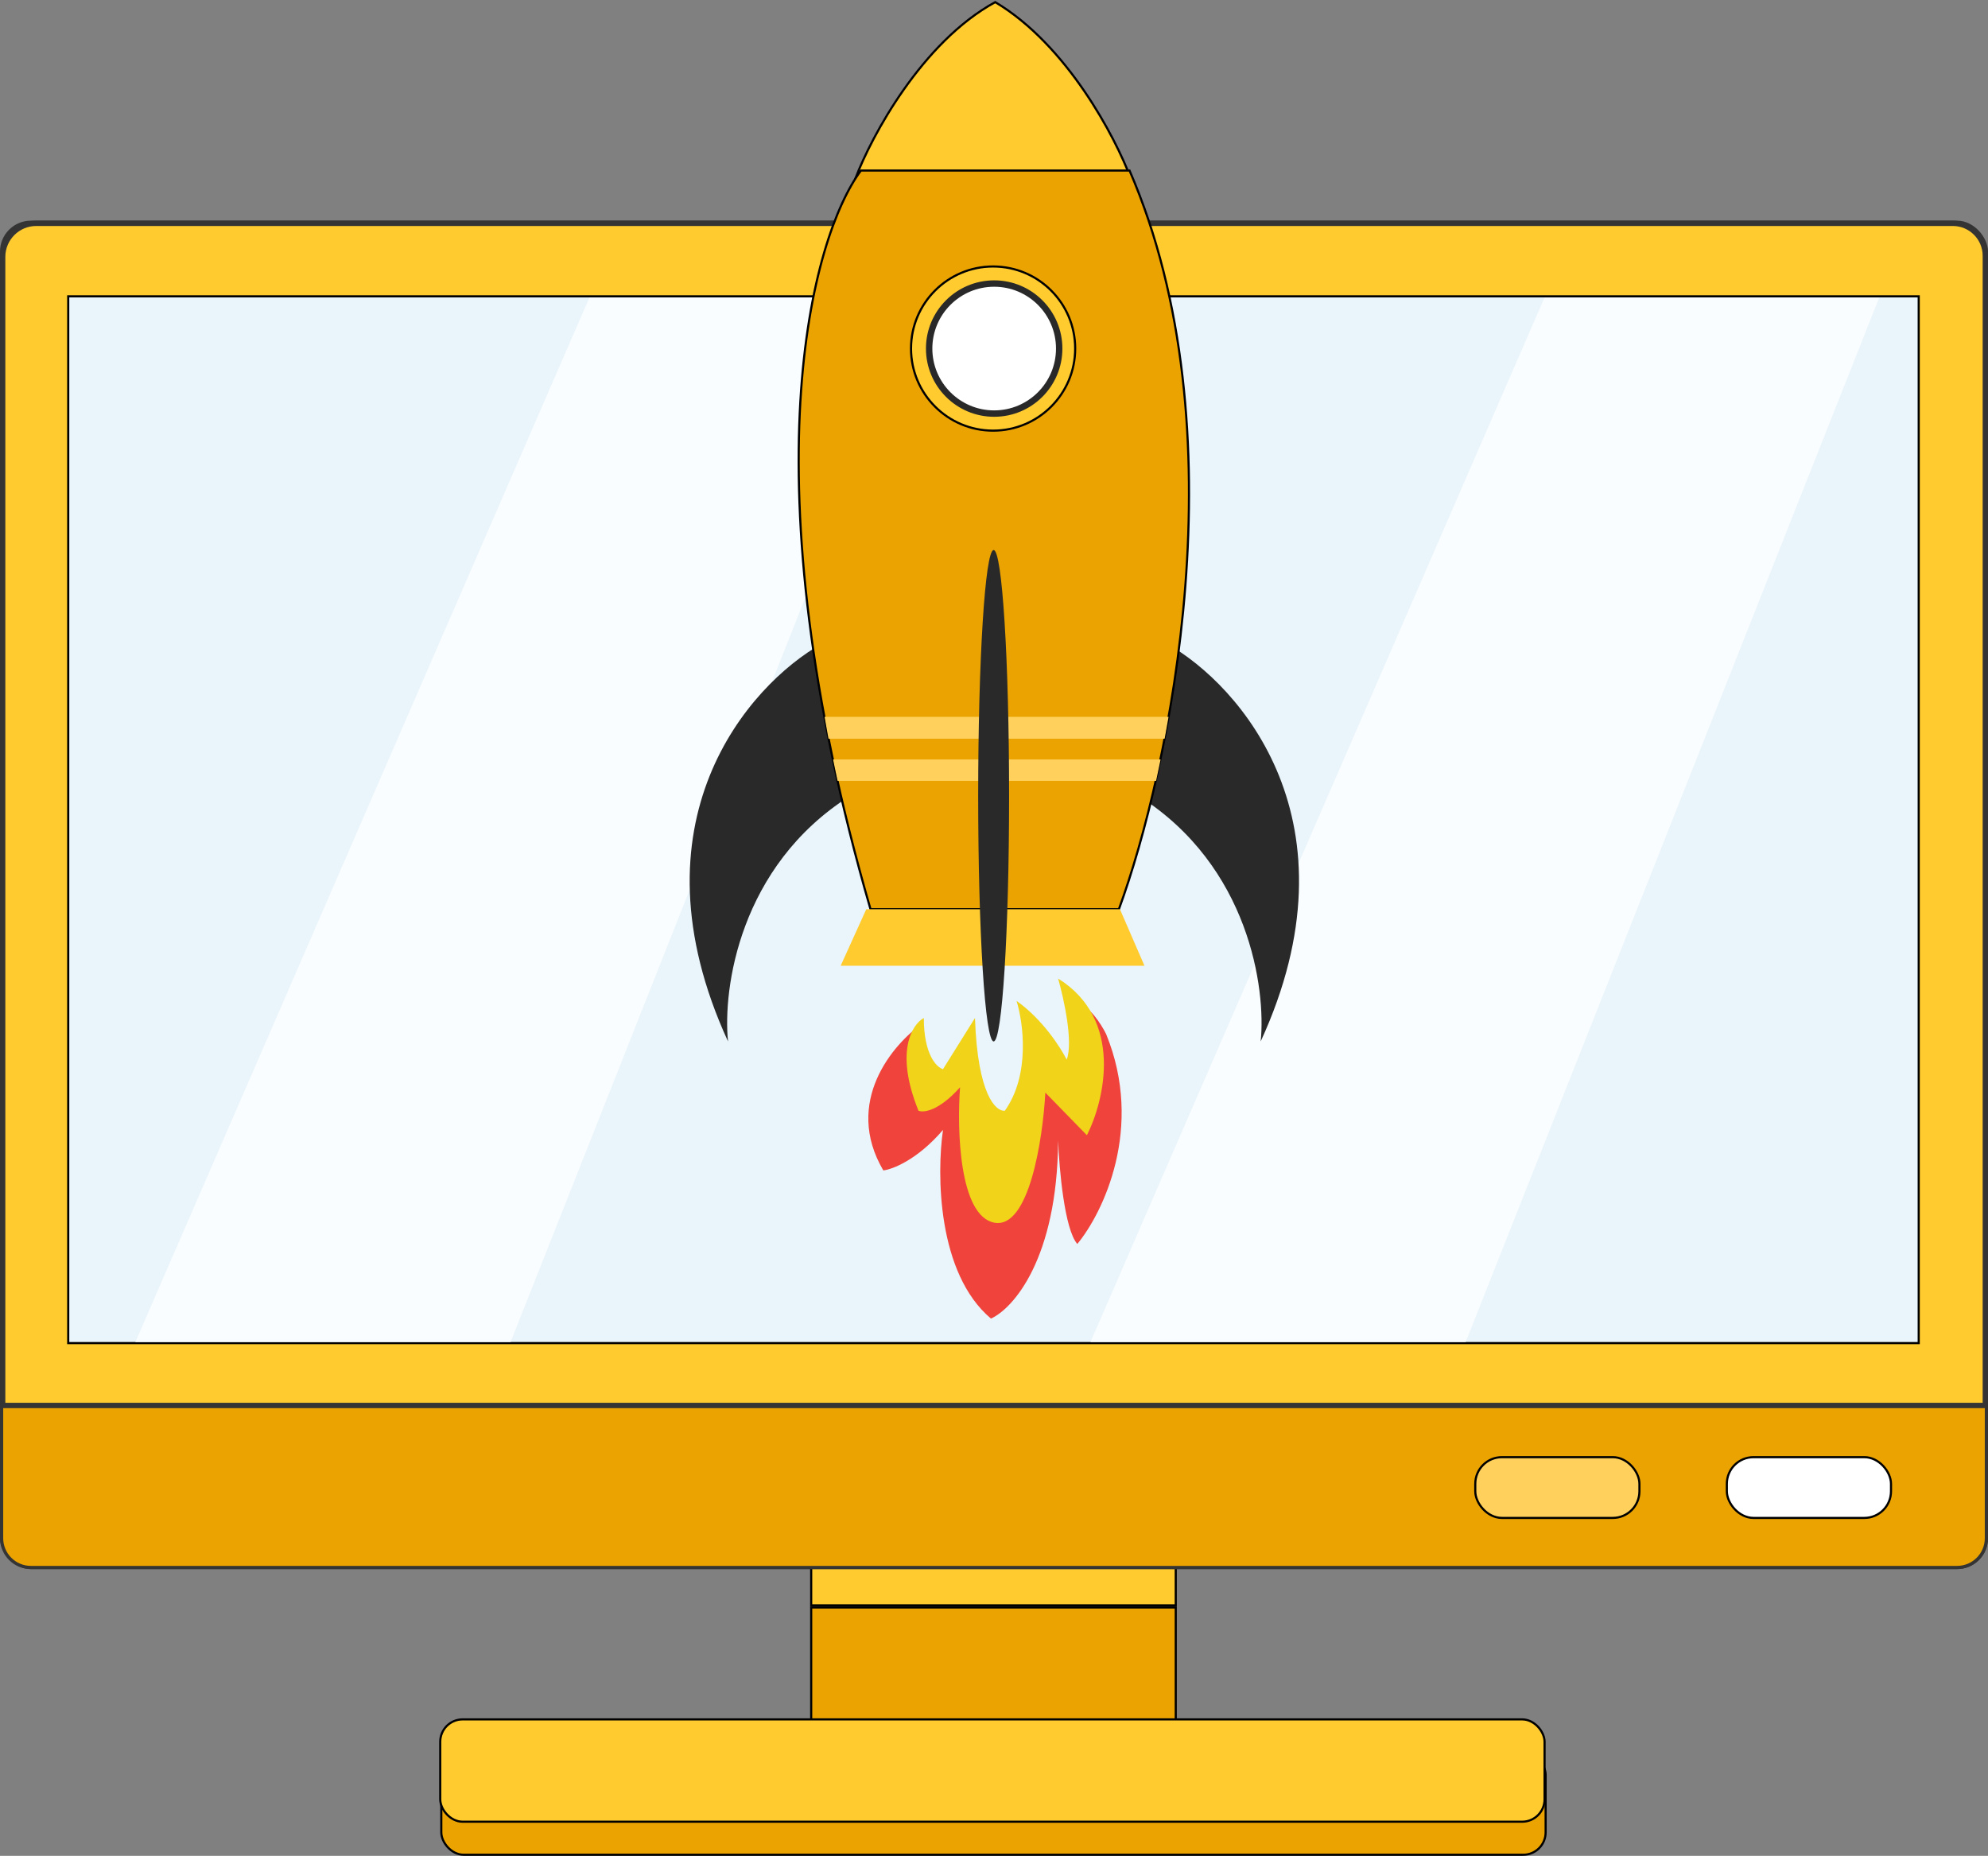 <?xml version="1.0" encoding="UTF-8"?> <svg xmlns="http://www.w3.org/2000/svg" width="1865" height="1741" viewBox="0 0 1865 1741" fill="none"><rect x="0" y="0" width="1865" height="1741" fill="#808080" stroke="none"/> <rect x="761" y="1508" width="342" height="146" fill="#EAA300" stroke="black" stroke-width="2"></rect> <rect x="414" y="1644" width="1036" height="96" rx="21" fill="#EAA300" stroke="black" stroke-width="2"></rect> <rect x="413" y="1613" width="1036" height="96" rx="21" fill="#FFCB2E" stroke="black" stroke-width="2"></rect> <rect x="761" y="1468" width="342" height="38" fill="#FFCB2E" stroke="black" stroke-width="2"></rect> <rect x="1" y="208" width="1863" height="1263" rx="28" fill="#292929" stroke="#343434" stroke-width="2"></rect> <path d="M1.5 1262.5H1863.5V1443C1863.5 1458.19 1851.19 1470.5 1836 1470.5H29C13.812 1470.5 1.5 1458.19 1.5 1443V1262.5Z" fill="#EAA300" stroke="#343434" stroke-width="3"></path> <path d="M34 209.5H1832C1848.84 209.5 1862.5 223.155 1862.5 240V1318.5H2.5V241C2.5 223.603 16.603 209.5 34 209.5Z" fill="#FFCB2E" stroke="#343434" stroke-width="5"></path> <path d="M64 278H1800V1260H64V278Z" fill="#EAF5FB" stroke="black" stroke-width="2"></path> <path d="M553 279H867L479 1259H127L553 279Z" fill="#F9FDFF"></path> <path d="M1449 279H1763L1375 1259H1023L1449 279Z" fill="#F9FDFF"></path> <rect x="1384" y="1367" width="154" height="57" rx="25" fill="#FFD15C" stroke="black" stroke-width="2"></rect> <rect x="1620" y="1367" width="154" height="57" rx="25" fill="white" stroke="black" stroke-width="2"></rect> <path d="M865.659 960C837.659 979.333 791.059 1034 828.659 1098C837.325 1097 860.658 1088 884.658 1060C878.658 1101.33 879.258 1194.6 929.658 1237C950.325 1227.67 991.858 1181.2 992.658 1070C993.658 1096.67 998.658 1153.4 1010.66 1167C1034.66 1138 1073.66 1058 1037.66 970C1032.99 960.667 1021.06 942 1010.66 942C1000.26 942 1010.32 1010 1016.66 1044L978.658 1000L945.658 1083L902.658 1008L865.659 1014V960Z" fill="#F0433C"></path> <path d="M866.658 955C855.658 961 839.258 986.8 861.658 1042C866.325 1044 880.658 1042.4 900.658 1020C897.658 1059.67 899.858 1140.6 932.658 1147C965.458 1153.4 978.325 1068.33 980.658 1025L1019.66 1065C1036.32 1032 1054.26 956.4 992.658 918C997.992 936.667 1007.06 978 1000.66 994C994.992 982.667 977.658 955.8 953.658 939C959.992 959.333 966.658 1008.4 942.658 1042C934.325 1043 917.058 1027 914.658 955L884.658 1003C878.658 1001.33 866.658 989.4 866.658 955Z" fill="#F1D319"></path> <path d="M802.658 167H1060.66C1046.32 128.667 1000.86 42 933.658 2C864.858 39.6 817.658 127.667 802.658 167Z" fill="#FFCB2E" stroke="black" stroke-width="2"></path> <path d="M770.765 604C702.151 642.667 588.535 771.4 682.98 977C677.935 927.667 693.676 812.6 797 747L770.765 604Z" fill="#292929"></path> <path d="M1094.89 604C1163.51 642.667 1277.12 771.4 1182.68 977C1187.72 927.667 1171.98 812.6 1068.66 747L1094.89 604Z" fill="#292929"></path> <path d="M807.657 160C761.657 221.667 699.057 446.6 816.657 853H1049.66C1096.99 723.667 1165.26 404 1059.66 160H807.657Z" fill="#EAA300" stroke="black" stroke-width="2"></path> <circle cx="931.658" cy="327" r="77" fill="#FFCB2E" stroke="black" stroke-width="2"></circle> <circle cx="932.658" cy="327" r="61" fill="white" stroke="#292929" stroke-width="6"></circle> <path d="M812.658 853H1050.66L1073.66 906H788.658L812.658 853Z" fill="#FFCB2E"></path> <path d="M774.158 673H1095.66L1092.16 692.5H777.658L774.158 673Z" fill="#FFD15C"></path> <path d="M774.158 673H1095.66L1092.16 692.5H777.658L774.158 673Z" fill="#FFD15C"></path> <path d="M774.158 673H1095.66L1092.16 692.5H777.658L774.158 673Z" stroke="#FFD15C"></path> <path d="M782.158 713H1088.16L1084.16 732H786.158L782.158 713Z" fill="#FFD15C"></path> <path d="M782.158 713H1088.16L1084.16 732H786.158L782.158 713Z" fill="#FFD15C"></path> <path d="M782.158 713H1088.16L1084.16 732H786.158L782.158 713Z" stroke="#FFD15C"></path> <ellipse cx="932.158" cy="746.5" rx="14.5" ry="230.5" fill="#292929"></ellipse> </svg> 